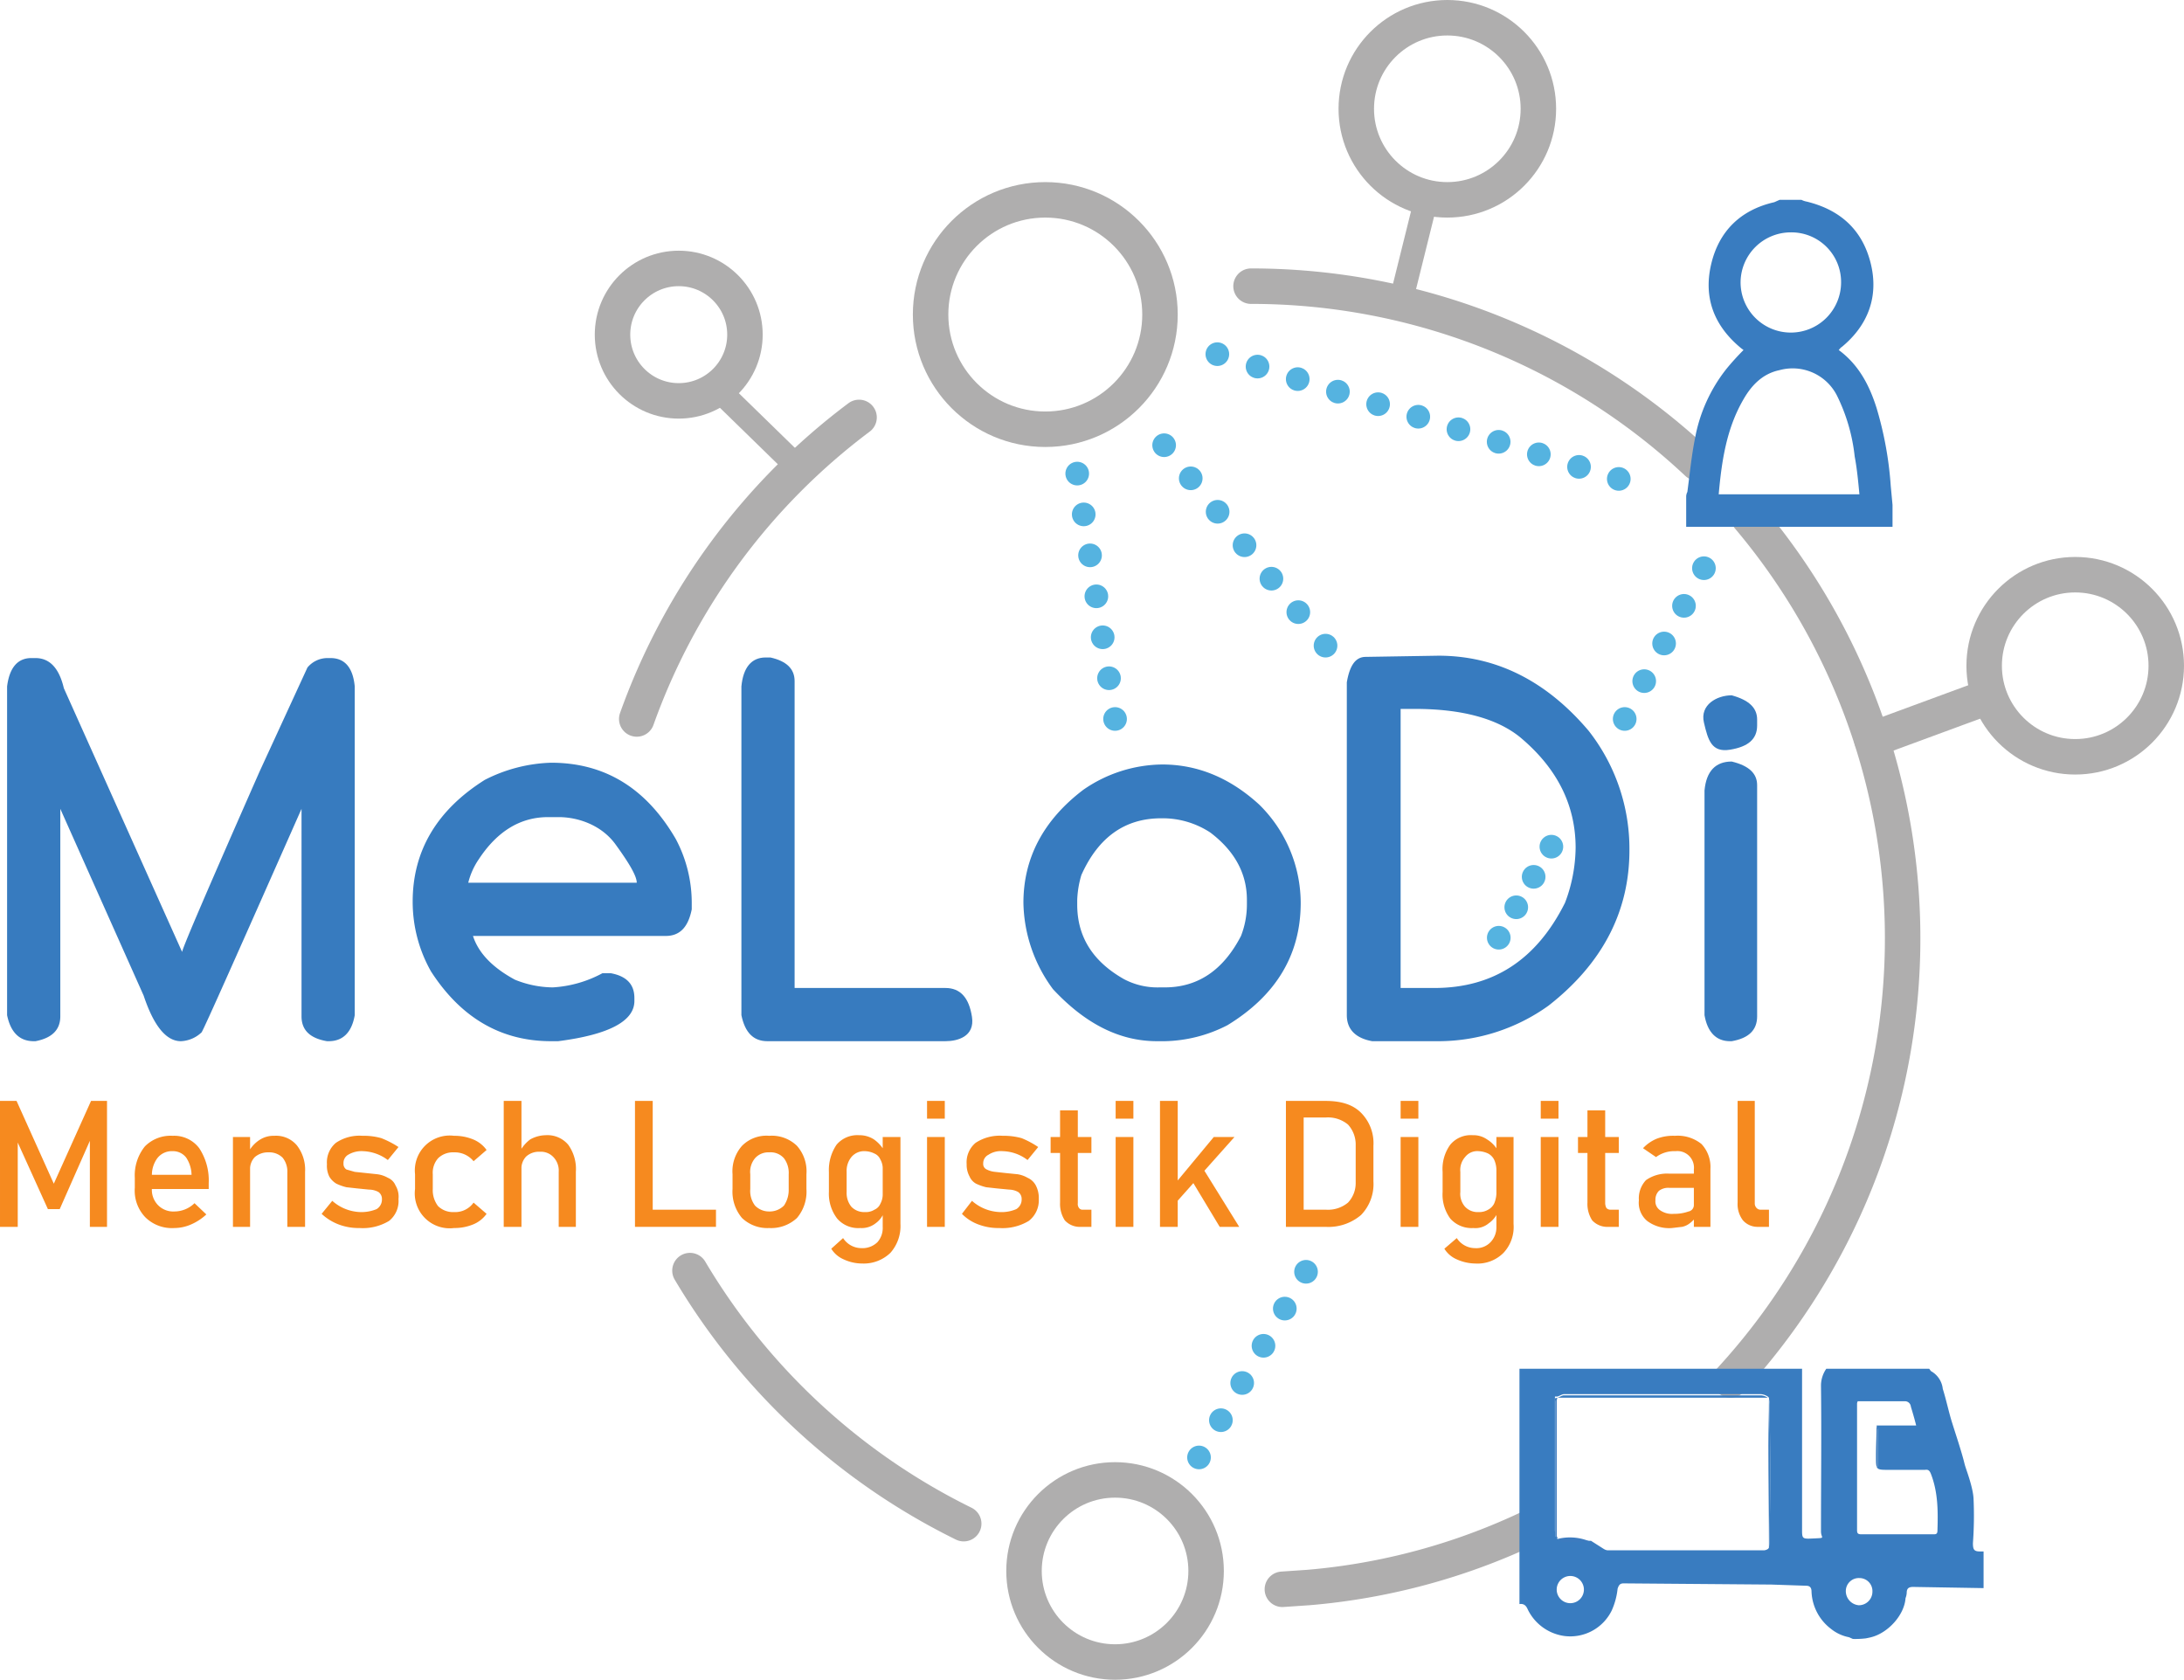 <svg id="v4a" xmlns="http://www.w3.org/2000/svg" viewBox="0 0 369.4 284.1"><defs><style>.cls-1{fill:#f68a1f;}.cls-2{fill:#377bbf;}.cls-10,.cls-11,.cls-12,.cls-3,.cls-4,.cls-5,.cls-6,.cls-7,.cls-8,.cls-9{fill:none;}.cls-3,.cls-4,.cls-5{stroke:#afaeae;stroke-miterlimit:10;}.cls-3,.cls-4{stroke-width:6px;}.cls-10,.cls-11,.cls-12,.cls-4,.cls-5,.cls-6,.cls-7,.cls-8,.cls-9{stroke-linecap:round;}.cls-10,.cls-11,.cls-12,.cls-5,.cls-6,.cls-7,.cls-8,.cls-9{stroke-width:4px;}.cls-10,.cls-11,.cls-12,.cls-6,.cls-7,.cls-8,.cls-9{stroke:#55b3e0;stroke-miterlimit:12;}.cls-7{stroke-dasharray:0 7.01;}.cls-8{stroke-dasharray:0 7.26;}.cls-9{stroke-dasharray:0 7.12;}.cls-10{stroke-dasharray:0 7.2;}.cls-11{stroke-dasharray:0 5.93;}.cls-12{stroke-dasharray:0 7.25;}.cls-13{fill:#397cc0;}.cls-14{fill:#679bd2;}.cls-15{fill:#3c7bbf;}.cls-16{fill:#2e71b9;}</style></defs><title>logo</title><g id="Typo"><path class="cls-1" d="M104.7,344.5l6.3-14h2.7v21.3h-2.9v-16l.2,1-5.3,12h-2l-5.3-11.7.2-1.3v16h-3V330.5h2.8Z" transform="translate(-95.6 -144.3)"/><path class="cls-1" d="M125.1,352a6.4,6.4,0,0,1-4.9-1.8,6.5,6.5,0,0,1-1.8-5v-1.7a7.8,7.8,0,0,1,1.7-5.3,6.1,6.1,0,0,1,4.7-1.8,5.3,5.3,0,0,1,4.5,2.1,9.9,9.9,0,0,1,1.6,5.9v1H120.6V343H128a5.5,5.5,0,0,0-.9-2.9,2.8,2.8,0,0,0-2.3-1.1,3.1,3.1,0,0,0-2.6,1.2,4.8,4.8,0,0,0-.9,3.1v1.9a3.7,3.7,0,0,0,1,2.9,3.6,3.6,0,0,0,2.8,1.1,4.9,4.9,0,0,0,3.4-1.4l2,1.9a9,9,0,0,1-2.6,1.7A7.1,7.1,0,0,1,125.1,352Z" transform="translate(-95.6 -144.3)"/><path class="cls-1" d="M135,351.8V336.6h2.9v15.2Zm9.2,0v-9.2a3.7,3.7,0,0,0-.8-2.5,3.2,3.2,0,0,0-2.4-.9,3.4,3.4,0,0,0-2.3.8,2.9,2.9,0,0,0-.8,2.2l-.3-3a5.5,5.5,0,0,1,1.9-2.1,4.3,4.3,0,0,1,2.5-.7,4.6,4.6,0,0,1,3.8,1.6,6.7,6.7,0,0,1,1.4,4.5v9.3Z" transform="translate(-95.6 -144.3)"/><path class="cls-1" d="M156.4,352a9.5,9.5,0,0,1-3.5-.6,8.8,8.8,0,0,1-2.9-1.8l1.8-2.2a7.5,7.5,0,0,0,4.7,1.9,6.7,6.7,0,0,0,2.8-.5,1.9,1.9,0,0,0,.9-1.7,1.4,1.4,0,0,0-.6-1.2,3.4,3.4,0,0,0-1.6-.4l-2-.2-1.8-.2a8.5,8.5,0,0,1-1.7-.6,3.4,3.4,0,0,1-1.2-1.2,4.1,4.1,0,0,1-.4-2.1,4.3,4.3,0,0,1,1.5-3.6,7.1,7.1,0,0,1,4.5-1.2,10.8,10.8,0,0,1,3.2.4,15.9,15.9,0,0,1,2.9,1.5l-1.8,2.2A7.4,7.4,0,0,0,157,339a4.4,4.4,0,0,0-2.5.6,1.6,1.6,0,0,0-.8,1.5,1.1,1.1,0,0,0,.5,1l1.4.4,1.9.2,1.9.2a4.8,4.8,0,0,1,1.8.6,2.4,2.4,0,0,1,1.3,1.3,3.7,3.7,0,0,1,.5,2.3,4.3,4.3,0,0,1-1.6,3.7A8.6,8.6,0,0,1,156.4,352Z" transform="translate(-95.6 -144.3)"/><path class="cls-1" d="M172.4,352a5.9,5.9,0,0,1-6.6-6.6v-2.5a5.9,5.9,0,0,1,6.6-6.5,8.3,8.3,0,0,1,3.2.6,5.2,5.2,0,0,1,2.3,1.8l-2.2,1.9a4.1,4.1,0,0,0-3.3-1.5,3.6,3.6,0,0,0-2.7,1,3.7,3.7,0,0,0-.9,2.7v2.5a4.4,4.4,0,0,0,.9,2.9,3.6,3.6,0,0,0,2.7,1,3.8,3.8,0,0,0,3.3-1.6l2.2,1.9a5.2,5.2,0,0,1-2.3,1.8A8.3,8.3,0,0,1,172.4,352Z" transform="translate(-95.6 -144.3)"/><path class="cls-1" d="M180.8,351.8V330.5h3v21.3Zm9.3,0v-9.3a3.3,3.3,0,0,0-.9-2.5,2.9,2.9,0,0,0-2.3-.9,3.2,3.2,0,0,0-2.3.8,2.9,2.9,0,0,0-.8,2.2l-.3-3a6.3,6.3,0,0,1,1.8-2.1,5.6,5.6,0,0,1,2.6-.7,4.6,4.6,0,0,1,3.8,1.6,7,7,0,0,1,1.3,4.6v9.3Z" transform="translate(-95.6 -144.3)"/><path class="cls-1" d="M203,351.8V330.5h3v21.3Zm1.5,0v-2.9h12.2v2.9Z" transform="translate(-95.6 -144.3)"/><path class="cls-1" d="M225.7,352a6.2,6.2,0,0,1-4.6-1.7,6.9,6.9,0,0,1-1.6-4.9v-2.5a6.5,6.5,0,0,1,1.6-4.8,5.8,5.8,0,0,1,4.6-1.7,6.1,6.1,0,0,1,4.7,1.7,6.5,6.5,0,0,1,1.6,4.8v2.5a6.9,6.9,0,0,1-1.6,4.9A6.4,6.4,0,0,1,225.7,352Zm0-2.8a3.4,3.4,0,0,0,2.5-1,4.7,4.7,0,0,0,.8-2.8v-2.5a4.1,4.1,0,0,0-.8-2.7,3,3,0,0,0-2.5-1,3,3,0,0,0-2.4,1,3.6,3.6,0,0,0-.8,2.7v2.5a4.1,4.1,0,0,0,.8,2.8A3.3,3.3,0,0,0,225.7,349.2Z" transform="translate(-95.6 -144.3)"/><path class="cls-1" d="M241.1,352a4.7,4.7,0,0,1-3.9-1.6,6.9,6.9,0,0,1-1.4-4.5v-3.4a7.6,7.6,0,0,1,1.3-4.6,4.6,4.6,0,0,1,3.8-1.6,4.5,4.5,0,0,1,2.5.7,5.9,5.9,0,0,1,1.8,2l-.3,3.1a3.1,3.1,0,0,0-.4-1.7,1.9,1.9,0,0,0-1-1,3.8,3.8,0,0,0-1.6-.4,2.8,2.8,0,0,0-2.3,1,3.7,3.7,0,0,0-.8,2.5v3.4a3.7,3.7,0,0,0,.8,2.5,3,3,0,0,0,2.3.9,2.7,2.7,0,0,0,1.6-.4,1.9,1.9,0,0,0,1-1,3.3,3.3,0,0,0,.4-1.7l.2,3.2a4,4,0,0,1-1.4,1.8A3.8,3.8,0,0,1,241.1,352Zm.3,6a7.4,7.4,0,0,1-3.1-.7,4.6,4.6,0,0,1-2.1-1.8l2-1.8a3.7,3.7,0,0,0,3.1,1.7,3.6,3.6,0,0,0,2.7-1,3.6,3.6,0,0,0,.9-2.6V336.6h3v14.7a6.8,6.8,0,0,1-1.7,4.9A6.5,6.5,0,0,1,241.4,358Z" transform="translate(-95.6 -144.3)"/><path class="cls-1" d="M252.4,333.5v-3h3v3Zm0,18.3V336.6h3v15.2Z" transform="translate(-95.6 -144.3)"/><path class="cls-1" d="M264.6,352a9.5,9.5,0,0,1-3.5-.6,7.5,7.5,0,0,1-2.8-1.8l1.7-2.2a7.5,7.5,0,0,0,4.7,1.9,6.3,6.3,0,0,0,2.8-.5,1.9,1.9,0,0,0,.9-1.7,1.4,1.4,0,0,0-.6-1.2,3.3,3.3,0,0,0-1.5-.4l-2.1-.2-1.8-.2a8.5,8.5,0,0,1-1.7-.6,2.5,2.5,0,0,1-1.1-1.2,4.1,4.1,0,0,1-.5-2.1,4.3,4.3,0,0,1,1.5-3.6,7.4,7.4,0,0,1,4.6-1.2,11.2,11.2,0,0,1,3.2.4,15.1,15.1,0,0,1,2.8,1.5l-1.8,2.2a7.2,7.2,0,0,0-4.2-1.5,3.8,3.8,0,0,0-2.4.6,1.6,1.6,0,0,0-.9,1.5,1,1,0,0,0,.6,1,3.9,3.9,0,0,0,1.4.4l1.8.2,2,.2a4.9,4.9,0,0,1,1.7.6,2.9,2.9,0,0,1,1.4,1.3,4.6,4.6,0,0,1,.5,2.3,4.4,4.4,0,0,1-1.7,3.7A8.6,8.6,0,0,1,264.6,352Z" transform="translate(-95.6 -144.3)"/><path class="cls-1" d="M273.3,339.3v-2.7h6.9v2.7Zm5.1,12.5a3.4,3.4,0,0,1-2.7-1.1,5.1,5.1,0,0,1-.8-3V332.1h3v15.7a1.1,1.1,0,0,0,.2.8.7.7,0,0,0,.6.3h1.5v2.9Z" transform="translate(-95.6 -144.3)"/><path class="cls-1" d="M284.3,333.5v-3h3v3Zm0,18.3V336.6h3v15.2Z" transform="translate(-95.6 -144.3)"/><path class="cls-1" d="M291.8,351.8V330.5h3v21.3Zm1.1-2.3.2-3.5,7.8-9.4h3.5Zm9,2.3-5.3-8.8,1.9-2,6.7,10.8Z" transform="translate(-95.6 -144.3)"/><path class="cls-1" d="M313.1,351.8V330.5h3v21.3Zm2,0v-2.9h4.8a5.3,5.3,0,0,0,3.7-1.2,4.8,4.8,0,0,0,1.3-3.4V338a5,5,0,0,0-1.3-3.5,5.3,5.3,0,0,0-3.7-1.2h-4.8v-2.8h4.7c2.6,0,4.6.6,6,2a7.3,7.3,0,0,1,2.1,5.6v6a7.5,7.5,0,0,1-2.1,5.7,8.5,8.5,0,0,1-6,2Z" transform="translate(-95.6 -144.3)"/><path class="cls-1" d="M332.5,333.5v-3h3v3Zm0,18.3V336.6h3v15.2Z" transform="translate(-95.6 -144.3)"/><path class="cls-1" d="M344.8,352a4.8,4.8,0,0,1-3.9-1.6,6.9,6.9,0,0,1-1.3-4.5v-3.4a7,7,0,0,1,1.3-4.6,4.5,4.5,0,0,1,3.8-1.6,4,4,0,0,1,2.4.7,5.2,5.2,0,0,1,1.9,2l-.3,3.1a4.3,4.3,0,0,0-.4-1.7,2.4,2.4,0,0,0-1-1,4.2,4.2,0,0,0-1.6-.4,2.6,2.6,0,0,0-2.3,1,3.3,3.3,0,0,0-.8,2.5v3.4a3.3,3.3,0,0,0,.8,2.5,2.9,2.9,0,0,0,2.3.9,2.9,2.9,0,0,0,1.6-.4,2.4,2.4,0,0,0,1-1,4.7,4.7,0,0,0,.4-1.7l.2,3.2a4.3,4.3,0,0,1-1.5,1.8A3.5,3.5,0,0,1,344.8,352Zm.3,6a7.8,7.8,0,0,1-3.1-.7,4.6,4.6,0,0,1-2.1-1.8l2.1-1.8a3.7,3.7,0,0,0,3.1,1.7,3.3,3.3,0,0,0,2.6-1,3.6,3.6,0,0,0,1-2.6V336.6h2.9v14.7a6.4,6.4,0,0,1-1.7,4.9A6.2,6.2,0,0,1,345.1,358Z" transform="translate(-95.6 -144.3)"/><path class="cls-1" d="M356.2,333.5v-3h3v3Zm0,18.3V336.6h3v15.2Z" transform="translate(-95.6 -144.3)"/><path class="cls-1" d="M362.5,339.3v-2.7h6.9v2.7Zm5.2,12.5a3.5,3.5,0,0,1-2.8-1.1,5.1,5.1,0,0,1-.8-3V332.1h3v15.7a1.9,1.9,0,0,0,.2.8.9.9,0,0,0,.7.3h1.4v2.9Z" transform="translate(-95.6 -144.3)"/><path class="cls-1" d="M378.4,352a6.2,6.2,0,0,1-4.2-1.2,4,4,0,0,1-1.4-3.5,4.5,4.5,0,0,1,1.2-3.4,6.2,6.2,0,0,1,3.9-1.1h4.3l.2,2.4h-4.5a2.6,2.6,0,0,0-1.7.5,2.1,2.1,0,0,0-.6,1.6,1.8,1.8,0,0,0,.8,1.7,3.5,3.5,0,0,0,2.3.6,7.2,7.2,0,0,0,2.5-.4,1.1,1.1,0,0,0,.9-1.1l.3,2.1a4.7,4.7,0,0,1-1,1,3.1,3.1,0,0,1-1.3.6Zm3.7-.2v-9.7A2.8,2.8,0,0,0,379,339a5.2,5.2,0,0,0-3.3,1l-2.2-1.5a6.7,6.7,0,0,1,2.3-1.6,7.8,7.8,0,0,1,3.1-.5,6.4,6.4,0,0,1,4.5,1.4,5.7,5.7,0,0,1,1.5,4.2v9.8Z" transform="translate(-95.6 -144.3)"/><path class="cls-1" d="M392.4,330.5v17.3a1.1,1.1,0,0,0,.3.8.9.9,0,0,0,.7.3h1.4v2.9H393a3.3,3.3,0,0,1-2.6-1.1,4.5,4.5,0,0,1-.9-3V330.5Z" transform="translate(-95.6 -144.3)"/><path class="cls-2" d="M105.8,281.1v35.1q0,3.4-4.2,4.2h-.3c-2.4,0-3.9-1.5-4.5-4.4V260.4c.4-3.2,1.8-4.8,4.1-4.8h.7q3.6,0,4.8,5.1l20,44.6c.2-1,4.6-11.2,13.1-30.5l8.1-17.6a4.4,4.4,0,0,1,3.3-1.6h.6c2.4,0,3.8,1.6,4.1,4.8V316c-.5,2.9-2,4.4-4.4,4.4h-.3c-2.9-.5-4.3-1.9-4.3-4.2V281.1c-10.8,24.4-16.4,37-16.9,37.8a5.4,5.4,0,0,1-3.5,1.5c-2.5,0-4.6-2.6-6.3-7.7Z" transform="translate(-95.6 -144.3)"/><path class="cls-2" d="M188.8,273.3c9.1,0,16.1,4.3,21.1,12.9a23,23,0,0,1,2.7,11v.9c-.6,3-2,4.5-4.4,4.5H175.6c.9,2.8,3.2,5.3,7.1,7.4a17.4,17.4,0,0,0,6.4,1.3,20.1,20.1,0,0,0,8.4-2.4h1.4c2.7.5,4,1.9,4,4.2v.5c0,3.4-4.3,5.7-12.9,6.8h-1.2c-8.4,0-15.2-3.9-20.3-11.8a23.9,23.9,0,0,1-3.1-11.8c0-8.6,4.1-15.5,12.2-20.6A26.3,26.3,0,0,1,188.8,273.3Zm-14,20.3h28.5c0-1.1-1.2-3.2-3.6-6.5s-6.4-4.6-9.6-4.6h-1.8c-4.7,0-8.6,2.4-11.7,7.1A12.2,12.2,0,0,0,174.8,293.6Z" transform="translate(-95.6 -144.3)"/><path class="cls-2" d="M225.1,255.5h.8c2.7.6,4.1,1.9,4.1,4v51.9h25.5c2.5,0,4,1.6,4.5,4.9s-2.4,4.1-4.5,4.1H225.4c-2.4,0-3.8-1.5-4.4-4.4V260.4C221.3,257.2,222.7,255.5,225.1,255.5Z" transform="translate(-95.6 -144.3)"/><path class="cls-2" d="M292.2,273.6c6,0,11.5,2.3,16.4,6.8a23.4,23.4,0,0,1,7,16.6c0,8.8-4.2,15.7-12.4,20.7a24.1,24.1,0,0,1-10.6,2.7h-1.3c-6.3,0-12.1-2.9-17.6-8.8a25.2,25.2,0,0,1-5-14.6c0-7.6,3.4-14,10.1-19.1A23.7,23.7,0,0,1,292.2,273.6Zm-14.4,22.9v.8c0,5.4,2.6,9.6,7.9,12.6a12.1,12.1,0,0,0,6,1.4h.9q8.4,0,12.9-8.7a14.6,14.6,0,0,0,1-5.3v-.8c0-4.5-2.1-8.3-6.2-11.4a14.7,14.7,0,0,0-8.3-2.4q-9.2,0-13.5,9.6A16.7,16.7,0,0,0,277.8,296.5Z" transform="translate(-95.6 -144.3)"/><path class="cls-2" d="M326.6,255.4h0l12.3-.2h0c9.7,0,18.2,4.2,25.4,12.7a32.3,32.3,0,0,1,6.9,20.2c0,10.4-4.6,19.2-13.7,26.3a32,32,0,0,1-18.4,6H327.7c-2.8-.5-4.3-2-4.3-4.4V259.7c.5-2.9,1.5-4.3,3.2-4.3Zm5.9,8.8v47.2h5.7c10,0,17.3-4.8,22.1-14.4a26.8,26.8,0,0,0,1.8-9.3c0-7.2-3.1-13.5-9.5-18.8-3.9-3.1-9.8-4.7-17.7-4.7Z" transform="translate(-95.6 -144.3)"/><path class="cls-2" d="M388.5,261.9c2.9.8,4.3,2.1,4.3,4.1v1c0,2.3-1.5,3.6-4.6,4.1s-3.7-1.6-4.4-4.6S386,261.9,388.5,261.9Zm0,11.2c2.9.7,4.3,2,4.3,4v39.1c0,2.3-1.4,3.7-4.3,4.2h-.3c-2.3,0-3.8-1.5-4.3-4.4V278C384.2,274.7,385.8,273.1,388.5,273.1Z" transform="translate(-95.6 -144.3)"/></g><g id="Netzwerk_v1a" data-name="Netzwerk v1a"><circle class="cls-3" cx="176.8" cy="53.2" r="19.4"/><circle class="cls-3" cx="244.8" cy="18.4" r="15.4"/><circle class="cls-3" cx="351" cy="112.6" r="15.4"/><circle class="cls-3" cx="188.6" cy="265.7" r="15.4"/><circle class="cls-3" cx="114.8" cy="56.6" r="11.2"/><path class="cls-4" d="M203.3,265.9a109.8,109.8,0,0,1,37.6-51" transform="translate(-95.6 -144.3)"/><path class="cls-4" d="M258.6,402a110.6,110.6,0,0,1-46.3-42.8" transform="translate(-95.6 -144.3)"/><path class="cls-4" d="M354.1,402.8a108.5,108.5,0,0,1-37.2,10l-4.4.3" transform="translate(-95.6 -144.3)"/><path class="cls-4" d="M357.6,401" transform="translate(-95.6 -144.3)"/><path class="cls-4" d="M391.3,231.7a110.4,110.4,0,0,1-3,146" transform="translate(-95.6 -144.3)"/><path class="cls-4" d="M307.2,192.7a110.2,110.2,0,0,1,75.5,29.9" transform="translate(-95.6 -144.3)"/><line class="cls-5" x1="122.2" y1="66.6" x2="134.1" y2="78.2"/><line class="cls-5" x1="241.2" y1="33.8" x2="237.1" y2="50.3"/><line class="cls-4" x1="335.6" y1="118.1" x2="316.6" y2="125.1"/><line class="cls-6" x1="182.2" y1="80.1" x2="182.2" y2="80.1"/><line class="cls-7" x1="183.3" y1="87" x2="188.1" y2="118.1"/><line class="cls-6" x1="188.6" y1="121.6" x2="188.6" y2="121.6"/><line class="cls-6" x1="196.9" y1="75.3" x2="196.9" y2="75.3"/><line class="cls-8" x1="201.4" y1="80.9" x2="221.9" y2="106.4"/><line class="cls-6" x1="224.2" y1="109.2" x2="224.2" y2="109.2"/><line class="cls-6" x1="205.9" y1="59.9" x2="205.9" y2="59.9"/><line class="cls-9" x1="212.7" y1="62" x2="270.4" y2="80"/><line class="cls-6" x1="273.8" y1="81" x2="273.8" y2="81"/><line class="cls-6" x1="274.8" y1="121.6" x2="274.8" y2="121.6"/><line class="cls-10" x1="278.1" y1="115.2" x2="286.5" y2="99.3"/><line class="cls-6" x1="288.2" y1="96.1" x2="288.2" y2="96.1"/><line class="cls-6" x1="262.4" y1="143.2" x2="262.4" y2="143.2"/><line class="cls-11" x1="259.4" y1="148.3" x2="255" y2="156"/><line class="cls-6" x1="253.5" y1="158.6" x2="253.5" y2="158.6"/><line class="cls-6" x1="202.8" y1="246.5" x2="202.8" y2="246.5"/><line class="cls-12" x1="206.5" y1="240.2" x2="219.1" y2="218.2"/><line class="cls-6" x1="220.9" y1="215.1" x2="220.9" y2="215.1"/></g><g id="Mensch_und_LKW_v1a" data-name="Mensch und LKW v1a"><path class="cls-13" d="M415.7,229.7v3.7H380.8v-5.2a1.9,1.9,0,0,1,.2-.7c.4-3,.7-6.1,1.3-9.1a26.6,26.6,0,0,1,5.3-11.7c.9-1.1,1.9-2.2,2.9-3.2l-.4-.3c-4.5-3.7-6.4-8.4-5.1-14.1s5-9.3,10.7-10.6l.9-.4h3.7a3.2,3.2,0,0,0,.9.3c5.7,1.4,9.4,4.8,10.8,10.4s-.4,10.5-4.9,14.2c-.2.1-.3.3-.5.5,3.4,2.5,5.2,6,6.4,9.8a60.1,60.1,0,0,1,2.4,13.2Zm-29.4-1.8h23.8c-.2-2.1-.4-4.3-.8-6.4a30.6,30.6,0,0,0-3-10.3,8.4,8.4,0,0,0-9.7-4.3c-2.9.6-4.8,2.6-6.2,5.1C387.6,216.9,386.8,222.3,386.3,227.9ZM390,192a8.5,8.5,0,1,0,17,.1,8.4,8.4,0,0,0-8.5-8.5A8.5,8.5,0,0,0,390,192Z" transform="translate(-95.6 -144.3)"/><path class="cls-14" d="M399.5,178.1h0Z" transform="translate(-95.6 -144.3)"/><path class="cls-13" d="M352.6,415.6V375.8h47.8v26.8c0,2-.1,2,2,1.9s1.2,0,1.2-1.2c0-8.2.1-16.4,0-24.6a5,5,0,0,1,.9-2.9h17.4l.3.4a3.9,3.9,0,0,1,2,3c.6,1.9,1,3.9,1.6,5.8s1.1,3.4,1.6,5.1.4,1.6.7,2.5,1.2,3.4,1.3,5.1a64.3,64.3,0,0,1-.1,7.6c0,1.1.2,1.4,1.2,1.4h.6v6.2l-11.9-.2c-.7,0-1.1.2-1.1,1a2.9,2.9,0,0,1-.2.9c-.2,2.9-3,5.9-5.8,6.6l-.9.2a15.5,15.5,0,0,1-2.2.1l-.7-.3a6.9,6.9,0,0,1-3-1.4,8.3,8.3,0,0,1-3.3-6.3c0-.7-.3-1-.9-1l-5.9-.2-25-.2c-.6,0-.8.3-1,.9a12,12,0,0,1-1,3.7,7.8,7.8,0,0,1-8,4.3,8.1,8.1,0,0,1-6.2-4.5C353.7,415.8,353.3,415.5,352.6,415.6Zm6.4-11,.9.3h4.8l2.2,1.4.8.4h26.1l.8-.4.2-.2c0-.3.1-.6.1-1q.2-11.7,0-23.4c0-.4-.1-.7-.1-1l-.2-.2a2.5,2.5,0,0,0-1.1-.4H360.1c-.3,0-.7.3-1.1.4h-.4v22.6c0,.3.1.7.1,1.1h.3Zm54-19.2v6.9h.2v-6.1a3.1,3.1,0,0,0-.2-.8h6.7c-.3-1.2-.6-2.2-.9-3.2a1,1,0,0,0-1.1-.9h-7.9c0,.1-.1.2-.1.4v21.4c0,.6.2.7.8.7h12.2c.5,0,.6-.2.6-.7.1-3.2.1-6.4-1.1-9.5-.2-.5-.4-.8-1-.7h-6.1c-2.2,0-2.2,0-2.2-2.2S413,387.2,413,385.4Zm-2.9,25.8a2.2,2.2,0,0,0-2.3,2.2,2.4,2.4,0,0,0,2.2,2.4,2.3,2.3,0,0,0,2.3-2.3A2.2,2.2,0,0,0,410.1,411.2Zm-46.6,1.9a2.3,2.3,0,1,0-4.6.1,2.3,2.3,0,0,0,4.6-.1Z" transform="translate(-95.6 -144.3)"/><path class="cls-13" d="M394.6,380.7H359c.4-.1.8-.4,1.1-.4h33.4A2.5,2.5,0,0,1,394.6,380.7Z" transform="translate(-95.6 -144.3)"/><path class="cls-13" d="M366.9,406.5h27.7l-.8.4H367.7Z" transform="translate(-95.6 -144.3)"/><path class="cls-13" d="M394.8,406.3c0-5.8-.1-11.7-.1-17.6,0-2.6.1-5.2.1-7.8,0,.3.1.6.1,1q.2,11.7,0,23.4C394.9,405.7,394.8,406,394.8,406.3Z" transform="translate(-95.6 -144.3)"/><path class="cls-15" d="M359,380.7c0,.2-.1.3-.1.5v23.4c0-.1-.1-.1-.2-.1V381.7c0-.3-.1-.6-.1-.9Z" transform="translate(-95.6 -144.3)"/><path class="cls-13" d="M358.6,380.8c0,.3.1.6.1.9v22.8c0-.4-.1-.8-.1-1.1Z" transform="translate(-95.6 -144.3)"/><path class="cls-15" d="M359,404.6a8.6,8.6,0,0,1,5.7.5h-4.8Z" transform="translate(-95.6 -144.3)"/><path class="cls-16" d="M413,385.4a3.1,3.1,0,0,1,.2.8v6.1H413v-6.9Z" transform="translate(-95.6 -144.3)"/></g></svg>